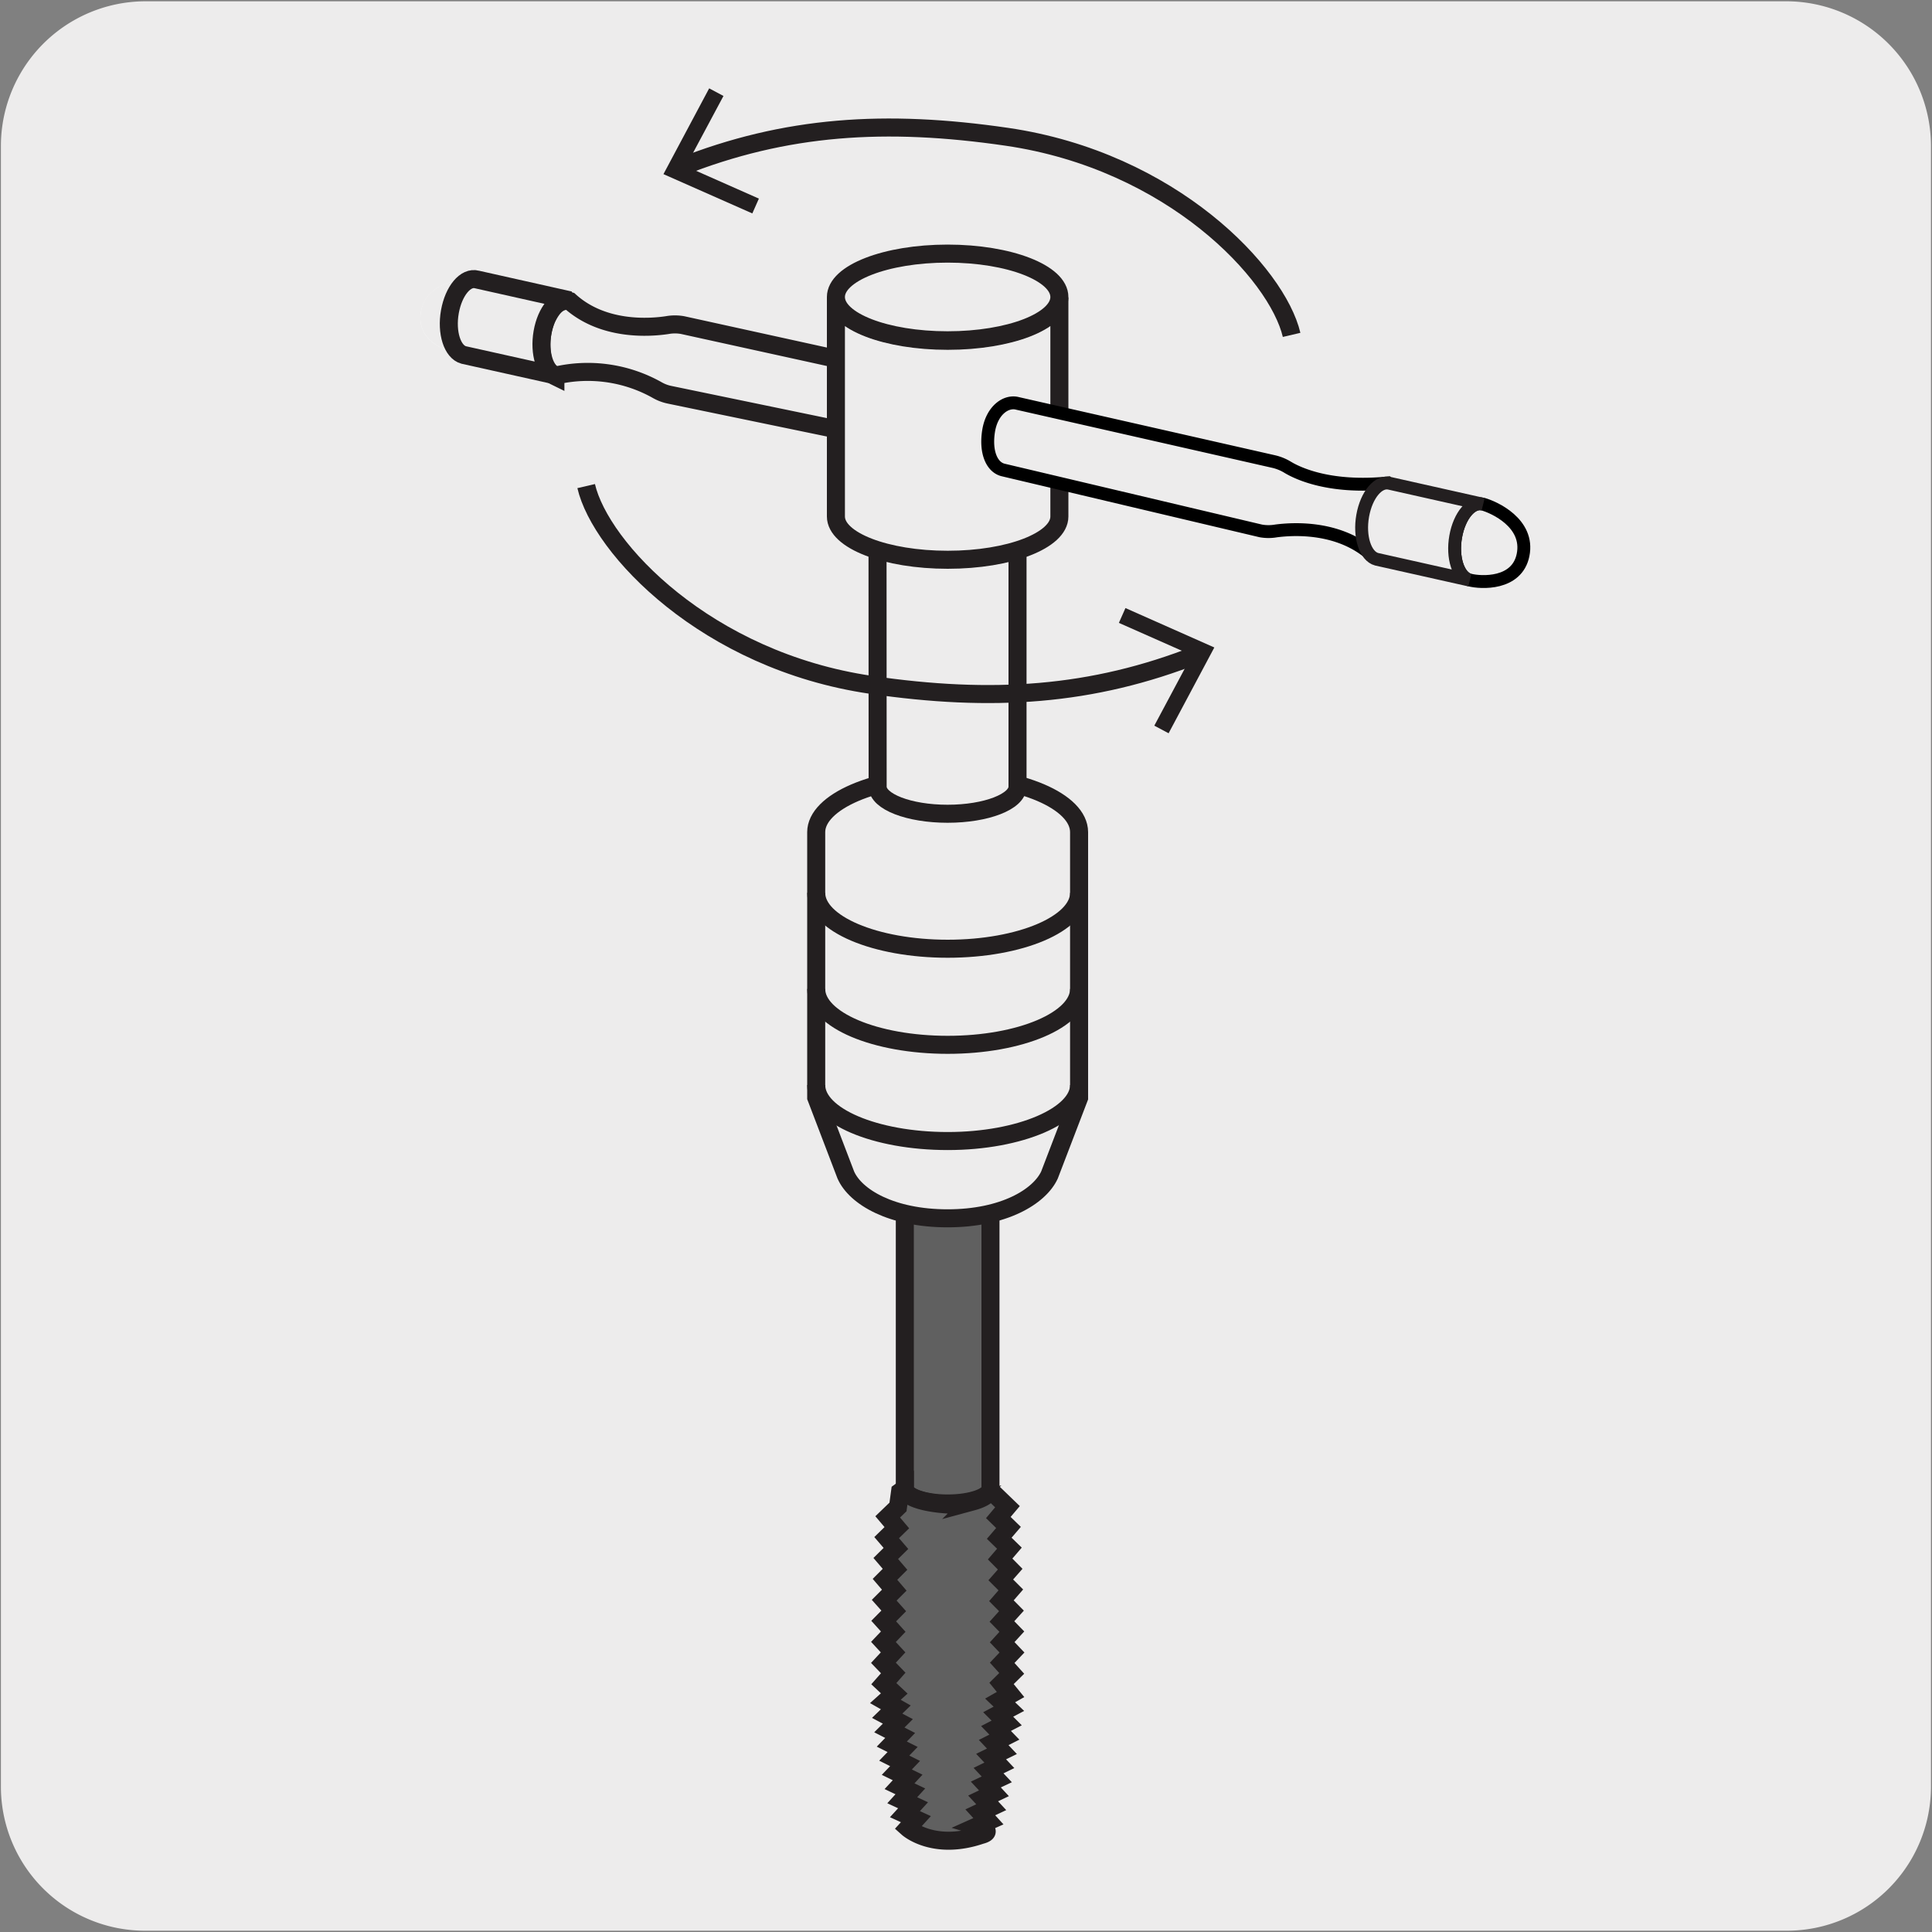 <svg xmlns="http://www.w3.org/2000/svg" xmlns:xlink="http://www.w3.org/1999/xlink" viewBox="0 0 150 150"><rect x="0" y="0" width="150" height="150" fill="#808080" stroke="none"/><defs><style>.cls-1,.cls-11,.cls-12,.cls-14,.cls-3,.cls-7,.cls-8{fill:none;}.cls-2,.cls-6{fill:#edecec;}.cls-3,.cls-7,.cls-8{stroke:#231f20;}.cls-3,.cls-8{stroke-width:1.4px;}.cls-4{fill:#fff;}.cls-5{fill:#606060;}.cls-6{stroke:#000;}.cls-12,.cls-14,.cls-6,.cls-8{stroke-miterlimit:10;}.cls-9{fill:#231f20;}.cls-10{clip-path:url(#clip-path);}.cls-11,.cls-12{stroke:#939598;}.cls-11{stroke-linecap:round;stroke-linejoin:round;}.cls-13{fill:#939598;}.cls-14{stroke:#fff;}.cls-15{clip-path:url(#clip-path-2);}</style><clipPath id="clip-path"><rect class="cls-1" x="-176.32" y="177.08" width="148.27" height="141.83"/></clipPath><clipPath id="clip-path-2"><rect class="cls-1" x="-5.55" y="176.74" width="148.27" height="141.83"/></clipPath></defs><title>11423-01</title><g id="Capa_2" data-name="Capa 2"><path class="cls-2" d="M11.32.1H138.64a11.25,11.25,0,0,1,11.28,11.21v127.4a11.19,11.19,0,0,1-11.2,11.19H11.27A11.19,11.19,0,0,1,.07,138.71h0V11.34A11.24,11.24,0,0,1,11.32.1Z"/></g><g id="Capa_3" data-name="Capa 3"><path class="cls-2" d="M43.19,29.15a11,11,0,0,1,7.86,1.15,3.24,3.24,0,0,0,.94.35l15.56,3.22c.89.22,2-.57,2.21-2.21s-.3-2.79-1.19-3L53,25.24a3.4,3.4,0,0,0-1.19,0c-1.38.21-5,.47-7.58-1.87a.68.68,0,0,0-.42,0c-.21.06-.79.13-1.37,1.38a5.27,5.27,0,0,0-.23,3.38,1.73,1.73,0,0,0,.91,1.1c0,.05.1,0,.1,0"/><path class="cls-3" d="M43.19,29.15a11,11,0,0,1,7.86,1.15,3.24,3.24,0,0,0,.94.35l15.56,3.22c.89.22,2-.57,2.21-2.21s-.3-2.79-1.19-3L53,25.24a3.4,3.4,0,0,0-1.19,0c-1.38.21-5,.47-7.58-1.87a.68.68,0,0,0-.42,0c-.21.06-.79.13-1.37,1.38a5.27,5.27,0,0,0-.23,3.38,1.73,1.73,0,0,0,.91,1.1C43.12,29.2,43.19,29.15,43.19,29.15Z"/><path class="cls-4" d="M32.67,24.29c-.36,2.32,2.29,3.13,3.19,3.21s1.87-1.15,2.16-2.76-.21-3-1.11-3.06-3.87.14-4.24,2.61"/><path class="cls-2" d="M32.67,24.29c-.36,2.32,2.29,3.13,3.19,3.21s1.87-1.15,2.16-2.76-.21-3-1.11-3.06S33,21.82,32.67,24.29Z"/><path class="cls-5" d="M70.25,115.55c0,.66,1.49,1.18,3.33,1.18s3.32-.52,3.32-1.18V91.05c0,.66-1.49,1.18-3.32,1.18s-3.33-.52-3.33-1.18Z"/><path class="cls-3" d="M70.25,115.55c0,.66,1.49,1.18,3.33,1.18s3.32-.52,3.32-1.18V91.05c0,.66-1.49,1.18-3.32,1.18s-3.33-.52-3.33-1.18Z"/><path class="cls-2" d="M65.67,91.23c.75,1.7,3.54,3.36,7.9,3.36s7.13-1.68,7.91-3.36l2.3-6V64.61c0-2.4-4.57-4.35-10.21-4.35s-10.2,2-10.2,4.35v20.6Z"/><path class="cls-3" d="M65.67,91.23c.75,1.7,3.54,3.36,7.9,3.36s7.13-1.68,7.91-3.36l2.3-6V64.61c0-2.4-4.57-4.35-10.21-4.35s-10.2,2-10.2,4.35v20.6Z"/><path class="cls-3" d="M63.37,84.24c0,2.4,4.57,4.35,10.21,4.35s10.2-2,10.2-4.35M63.37,76.78c0,2.4,4.57,4.34,10.21,4.34s10.2-1.94,10.2-4.34M63.37,69.32c0,2.4,4.57,4.34,10.21,4.34s10.2-1.94,10.2-4.34"/><path class="cls-2" d="M68.14,61.08c0,1.16,2.43,2.1,5.43,2.1S79,62.24,79,61.08V39.91c0,1.16-2.43,2.1-5.44,2.1s-5.43-.94-5.43-2.1Z"/><path class="cls-3" d="M68.14,61.08c0,1.16,2.43,2.1,5.43,2.1S79,62.24,79,61.08V39.91c0,1.16-2.43,2.1-5.44,2.1s-5.43-.94-5.43-2.1Z"/><path class="cls-2" d="M64.9,40.1c0,1.86,3.88,3.36,8.68,3.36s8.67-1.5,8.67-3.36v-17c0,1.86-3.88,3.36-8.67,3.36s-8.68-1.5-8.68-3.36Z"/><path class="cls-3" d="M64.9,40.1c0,1.86,3.88,3.36,8.68,3.36s8.67-1.5,8.67-3.36v-17c0,1.86-3.88,3.36-8.67,3.36s-8.68-1.5-8.68-3.36Z"/><path class="cls-2" d="M82.25,23.06c0,1.86-3.88,3.36-8.68,3.36s-8.67-1.5-8.67-3.36,3.88-3.37,8.67-3.37,8.68,1.51,8.68,3.37"/><path class="cls-3" d="M82.25,23.06c0,1.86-3.88,3.36-8.68,3.36s-8.67-1.5-8.67-3.36,3.88-3.37,8.67-3.37S82.25,21.2,82.25,23.06Z"/><path class="cls-2" d="M36,27.56c-.88-.24-1.36-1.74-1.07-3.36s1.22-2.74,2.1-2.5l7.19,1.61c-.88-.24-1.82.88-2.1,2.5s.19,3.12,1.07,3.35Z"/><path class="cls-3" d="M36,27.56c-.88-.24-1.36-1.74-1.07-3.36s1.22-2.74,2.1-2.5l7.19,1.61c-.88-.24-1.82.88-2.1,2.5s.19,3.12,1.07,3.35Z"/><path class="cls-4" d="M107.72,37.5c-4.44.43-6.92-.71-7.81-1.26a3.68,3.68,0,0,0-1-.4L79,31.32c-.89-.24-2,.54-2.25,2.17s.26,2.79,1.14,3l20,4.73a3.4,3.4,0,0,0,1.19,0c1.39-.18,5-.38,7.55,2,.27.26,1.2-1.06,1.55-1,2.75.56,4.83,1,4.83,1a5.48,5.48,0,0,1,.87-3.69l-5.32-1.09Z"/><path class="cls-6" d="M107.72,37.5c-4.44.43-6.92-.71-7.81-1.26a3.68,3.68,0,0,0-1-.4L79,31.32c-.89-.24-2,.54-2.25,2.17s.26,2.79,1.14,3l20,4.73a3.4,3.4,0,0,0,1.19,0c1.39-.18,5-.38,7.55,2,.27.26,1.2-1.06,1.55-1,2.75.56,4.83,1,4.83,1a5.48,5.48,0,0,1,.87-3.69l-5.32-1.09Z"/><path class="cls-4" d="M118.25,43.09c-.47,2.32-3.27,2.17-4.15,1.94s-1.37-1.75-1.08-3.38,1.23-2.75,2.11-2.51,3.62,1.48,3.12,4"/><path class="cls-6" d="M118.25,43.09c-.47,2.32-3.27,2.17-4.15,1.94s-1.37-1.75-1.08-3.38,1.23-2.75,2.11-2.51S118.75,40.62,118.25,43.09Z"/><path class="cls-2" d="M106.88,43.42c-.88-.24-1.37-1.75-1.08-3.38s1.23-2.75,2.12-2.51l7.22,1.62c-.88-.24-1.83.88-2.12,2.51s.2,3.14,1.09,3.38Z"/><path class="cls-7" d="M106.88,43.42c-.88-.24-1.37-1.75-1.08-3.38s1.23-2.75,2.12-2.51l7.22,1.62c-.88-.24-1.83.88-2.12,2.51s.2,3.14,1.09,3.38Z"/><path class="cls-5" d="M70.25,115.55l-.37.27L69.72,117l-.8.77.71.84-.79.77.72.84-.79.78.72.84-.78.78.72.84-.78.78.74.83-.78.79.74.82-.76.8.75.81-.75.81.76.79-.73.83.81.76-.69.62.81.46-.67.65.83.44-.66.66.84.43-.65.67.84.42-.65.67.84.42-.64.67.84.41-.63.68.84.4-.63.69.84.39-.63.69.85.39-.63.69s2,1.79,5.68.54c0,0,1.17-.26-.27-.69l.85-.38-.63-.69.85-.4-.63-.68.84-.4-.63-.68.85-.4-.64-.68.84-.41-.64-.68.84-.41-.64-.68.83-.42-.65-.67.83-.43-.66-.66.83-.44-.68-.65.81-.46-.7-.86.79-.78-.74-.82.76-.8-.76-.8.75-.82-.77-.79.74-.82-.78-.79.73-.84-.78-.78.73-.83-.78-.79.72-.84-.79-.77.72-.84-.79-.77.71-.84-1.16-1.12-.16-.28s.08.6-1.4,1a7.65,7.65,0,0,1-.91.16c-.29,0-.63.06-1,.07-1.39,0-3.33-.36-3.33-1.18"/><path class="cls-3" d="M70.25,115.55l-.37.27L69.72,117l-.8.77.71.84-.79.77.72.84-.79.78.72.84-.78.78.72.84-.78.78.74.83-.78.79.74.82-.76.8.75.81-.75.81.76.79-.73.83.81.76-.69.62.81.46-.67.65.83.44-.66.66.84.43-.65.67.84.42-.65.67.84.42-.64.67.84.41-.63.68.84.4-.63.69.84.39-.63.69.85.39-.63.69s2,1.79,5.68.54c0,0,1.17-.26-.27-.69l.85-.38-.63-.69.85-.4-.63-.68.84-.4-.63-.68.85-.4-.64-.68.84-.41-.64-.68.84-.41-.64-.68.83-.42-.65-.67.83-.43-.66-.66.83-.44-.68-.65.81-.46-.7-.86.79-.78-.74-.82.76-.8-.76-.8.75-.82-.77-.79.74-.82-.78-.79.73-.84-.78-.78.73-.83-.78-.79.72-.84-.79-.77.72-.84-.79-.77.71-.84-1.16-1.12-.16-.28s.08.6-1.4,1a7.65,7.65,0,0,1-.91.16c-.29,0-.63.06-1,.07C72.19,116.73,70.25,116.37,70.25,115.55Z"/><path class="cls-8" d="M45.51,37.74c1.12,4.82,9.33,13.56,22.11,15.43,9.39,1.37,17.15.88,25.4-2.38"/><polygon class="cls-9" points="90.73 56.93 89.62 56.34 92.54 50.87 86.87 48.36 87.38 47.21 94.28 50.27 90.73 56.93"/><path class="cls-8" d="M100.28,26C99.16,21.23,91,12.49,78.17,10.62,68.78,9.25,61,9.73,52.77,13"/><polygon class="cls-9" points="55.06 6.86 56.17 7.45 53.25 12.91 58.92 15.42 58.41 16.57 51.51 13.52 55.06 6.86"/><g class="cls-10"><path class="cls-11" d="M102.6,210.63h0m0-212.79h0"/><path class="cls-7" d="M231.57,130c5.26,35.11-10.52,74.34-10.52,74.34C210.32,241,148,263.79,76,255.89c-21.37-2.34-39.12-6.33-56.68-12.91,0,0-9-5-13.94-2.56-6.19,3.08-66.7,35.44-66.7,35.44"/><path class="cls-12" d="M-37.57,90a59.1,59.1,0,0,0-4,14.12C-45.86,143.82,11.69,182.67,87,190.93s140-17.19,144.3-56.84l.22-13.7"/><path class="cls-13" d="M-38.33,94.51c-4.35,39.65,52.49,78.42,127,86.59s138.36-17.36,142.7-57-52.49-78.43-127-86.59S-34,54.85-38.33,94.51"/><path class="cls-14" d="M-38.33,94.51c-4.35,39.65,52.49,78.42,127,86.59s138.36-17.36,142.7-57-52.49-78.43-127-86.59S-34,54.85-38.33,94.51Z"/></g><g class="cls-15"><path class="cls-7" d="M402.34,129.64C407.6,164.75,391.82,204,391.82,204c-10.73,36.68-73.08,59.47-145.06,51.57-21.37-2.34-39.12-6.33-56.68-12.92,0,0-9-5-13.94-2.55-6.19,3.08-66.7,35.43-66.7,35.43"/><path class="cls-12" d="M133.2,89.7a59.1,59.1,0,0,0-3.95,14.12c-4.34,39.66,53.21,78.51,128.56,86.77s140-17.19,144.3-56.85l.22-13.69"/><path class="cls-13" d="M132.44,94.17c-4.35,39.65,52.49,78.42,127,86.59s138.36-17.36,142.7-57-52.49-78.43-127-86.59-138.35,17.36-142.7,57"/><path class="cls-14" d="M132.44,94.17c-4.35,39.65,52.49,78.42,127,86.59s138.36-17.36,142.7-57-52.49-78.43-127-86.59S136.79,54.51,132.44,94.17Z"/></g></g></svg>